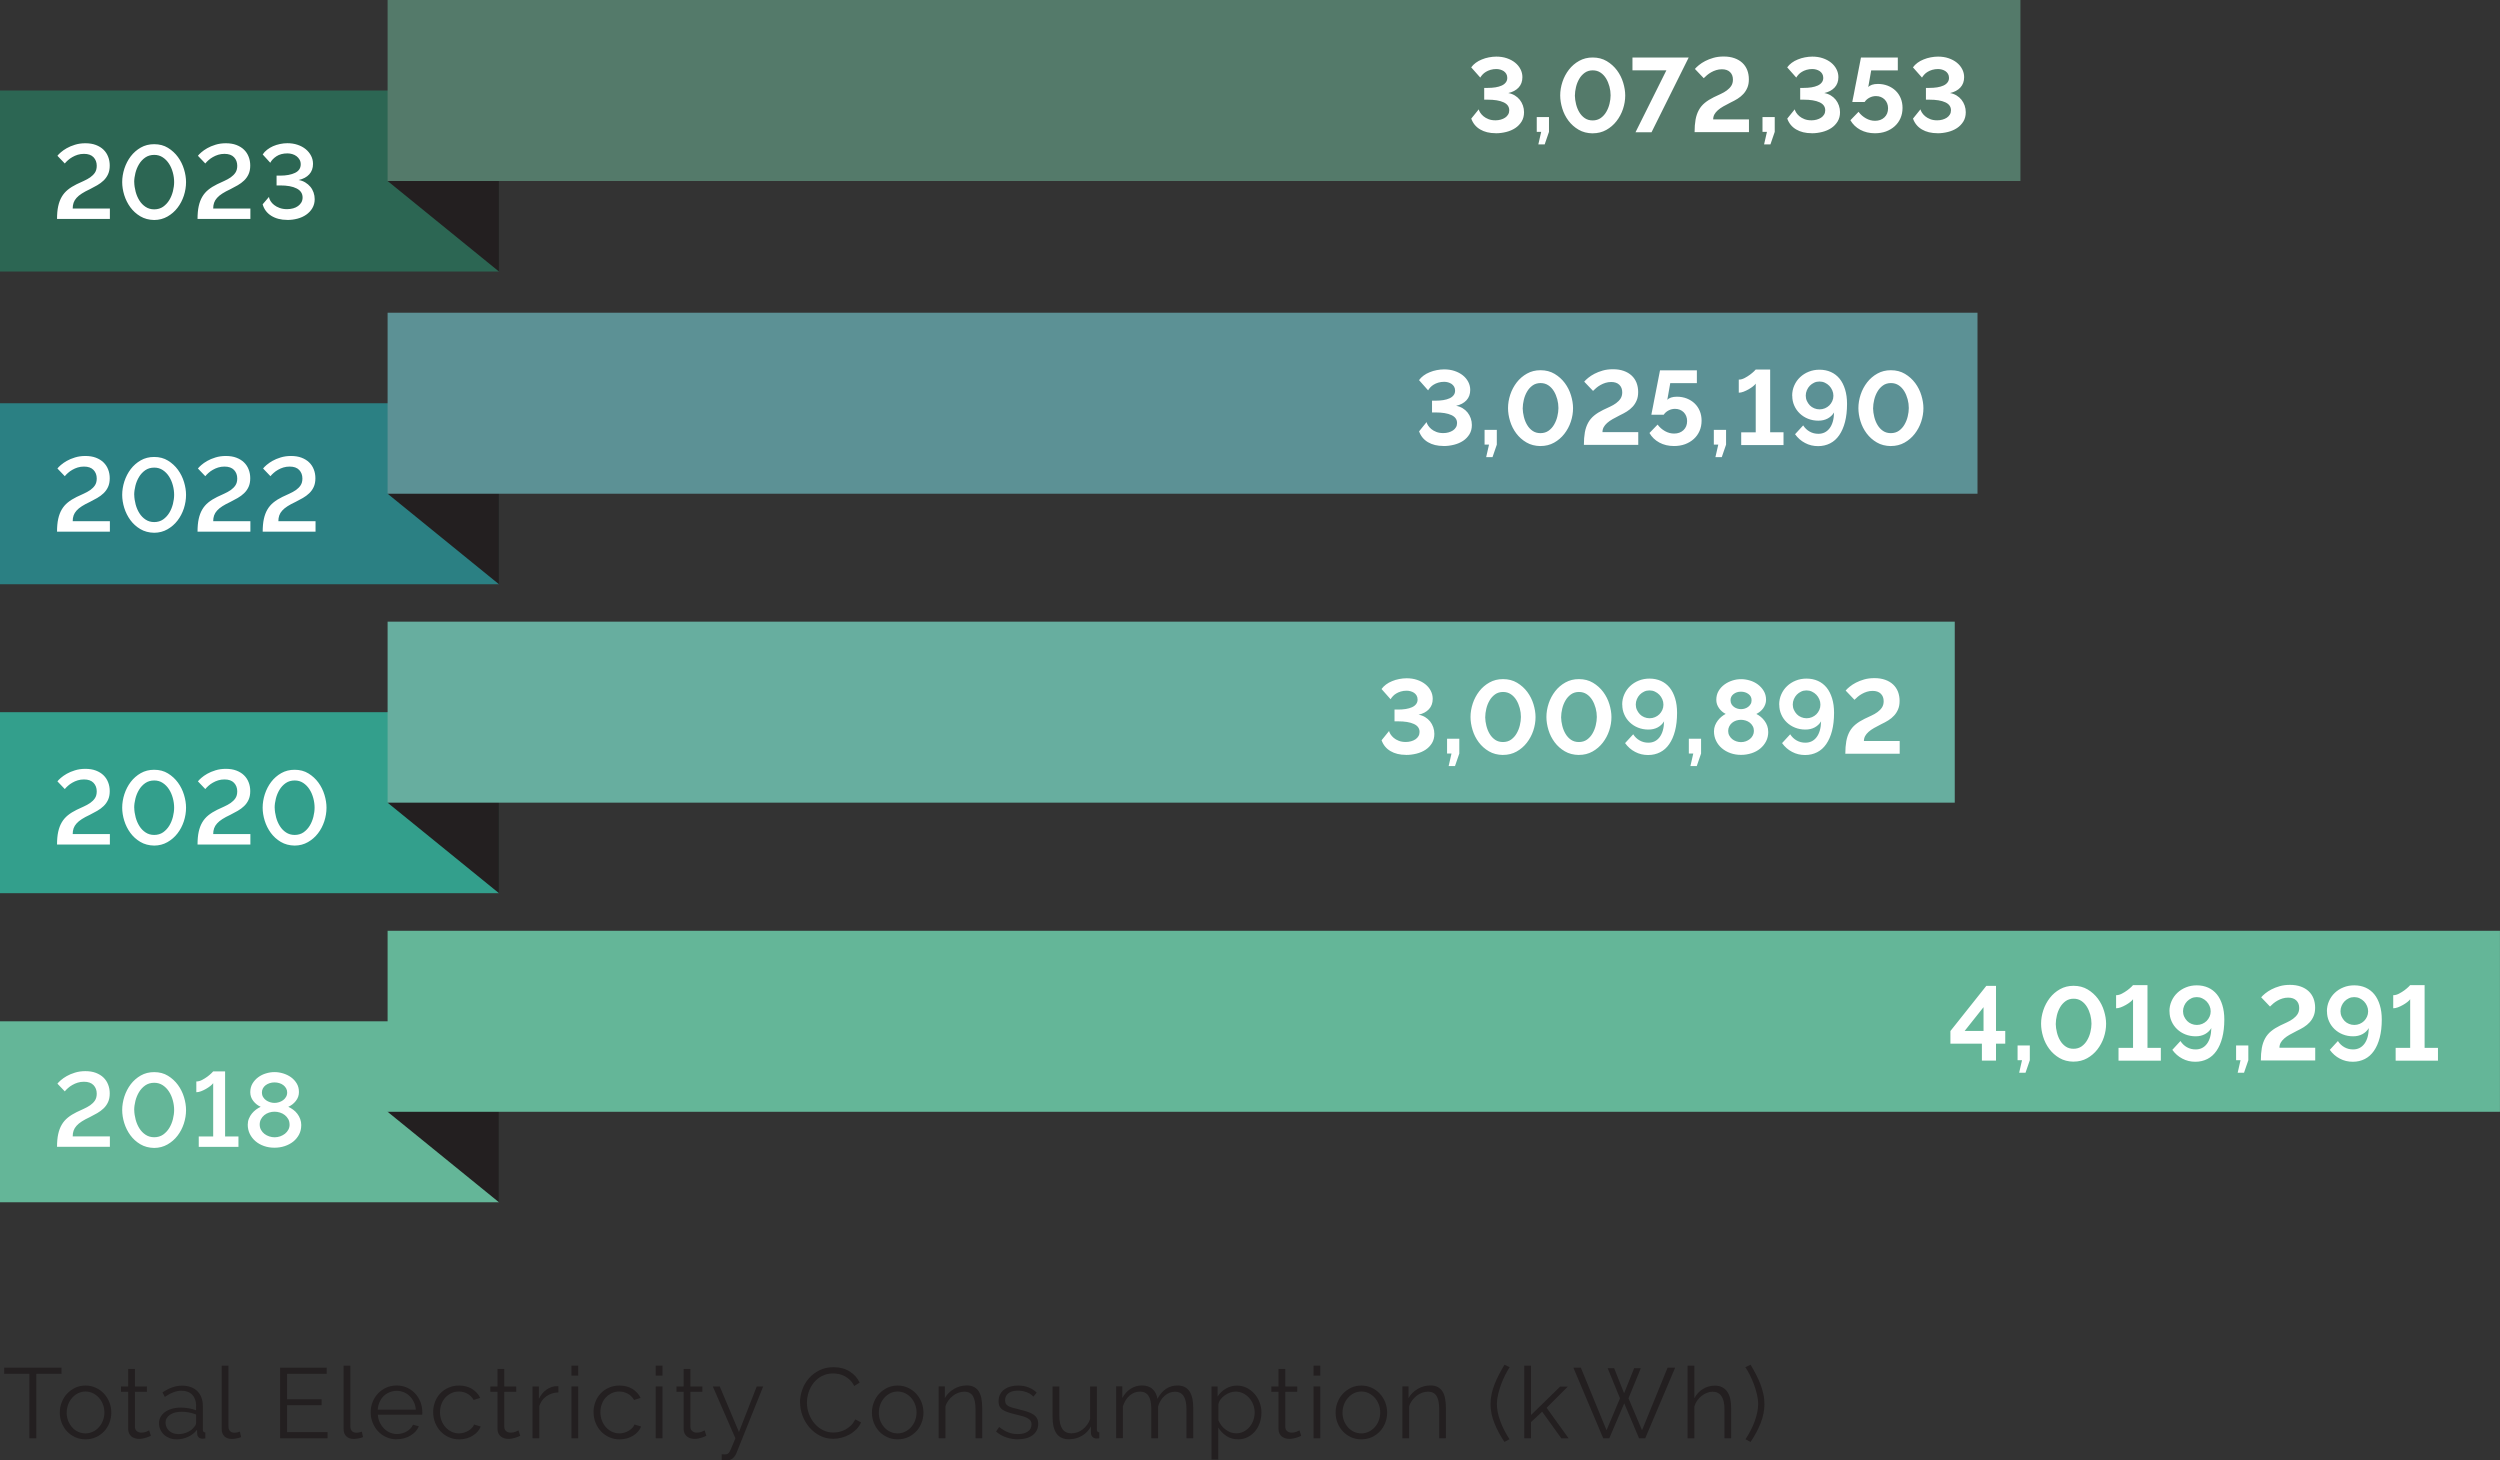 <?xml version="1.0" encoding="UTF-8"?>
<svg id="Layer_1" data-name="Layer 1" xmlns="http://www.w3.org/2000/svg" viewBox="0 0 535.22 312.67">
  <rect x="0" y="0" width="535.22" height="312.67" fill="#333333" stroke="none"/>
  <g>
    <path d="M13.17,294.12h-5.39v13.8h-1.49v-13.8H.9v-1.32h12.27v1.32Z" fill="#231f20" stroke-width="0"/>
    <path d="M18.3,308.14c-.81,0-1.55-.15-2.22-.46s-1.25-.72-1.74-1.25c-.49-.53-.87-1.14-1.14-1.83-.27-.7-.4-1.43-.4-2.19s.14-1.52.42-2.22c.28-.7.66-1.31,1.15-1.83.49-.52,1.07-.94,1.74-1.26.67-.31,1.4-.47,2.19-.47s1.53.16,2.21.47c.67.31,1.26.73,1.75,1.26.49.53.87,1.14,1.15,1.83.28.7.42,1.43.42,2.22s-.14,1.5-.4,2.19c-.27.7-.65,1.31-1.14,1.83s-1.07.94-1.75,1.25c-.67.31-1.42.46-2.23.46ZM14.27,302.43c0,.62.11,1.2.32,1.74.21.53.5,1,.86,1.41s.79.72,1.28.95c.49.23,1.01.34,1.57.34s1.08-.12,1.57-.35.92-.55,1.29-.96c.37-.4.66-.88.87-1.42.21-.54.32-1.12.32-1.75s-.11-1.19-.32-1.74c-.21-.55-.5-1.02-.87-1.43s-.8-.72-1.29-.96-1.01-.35-1.57-.35-1.07.12-1.55.35c-.48.23-.91.56-1.28.97-.37.41-.66.89-.87,1.44s-.32,1.13-.32,1.76Z" fill="#231f20" stroke-width="0"/>
    <path d="M32.28,307.39c-.09.04-.21.1-.37.17-.16.07-.35.14-.56.21-.21.07-.45.13-.72.19-.27.06-.55.09-.85.09s-.61-.04-.89-.13c-.28-.09-.53-.22-.75-.39-.21-.18-.38-.4-.51-.67-.13-.27-.19-.58-.19-.94v-7.95h-1.53v-1.15h1.53v-3.75h1.45v3.75h2.56v1.15h-2.56v7.54c.03.41.17.71.44.91.26.19.56.29.91.29.41,0,.77-.07,1.09-.2.31-.13.51-.23.6-.29l.38,1.17Z" fill="#231f20" stroke-width="0"/>
    <path d="M37.73,308.14c-.53,0-1.01-.09-1.46-.27s-.84-.42-1.17-.73-.59-.68-.78-1.1-.28-.87-.28-1.35.11-.93.34-1.34c.23-.41.55-.77.96-1.06.41-.3.9-.53,1.47-.69s1.19-.25,1.88-.25c.57,0,1.14.05,1.73.15.58.1,1.1.24,1.56.43v-1c0-.98-.28-1.76-.83-2.33-.55-.58-1.32-.86-2.3-.86-.57,0-1.15.11-1.75.34-.6.23-1.2.55-1.81.98l-.51-.96c1.43-.97,2.83-1.45,4.18-1.45s2.48.39,3.28,1.17c.79.78,1.19,1.86,1.19,3.24v5.01c0,.4.18.6.53.6v1.28c-.24.04-.43.06-.55.06-.37,0-.66-.09-.86-.28s-.32-.44-.33-.77l-.04-.87c-.51.67-1.15,1.18-1.93,1.53-.77.35-1.61.53-2.5.53ZM38.07,307.03c.75,0,1.45-.14,2.08-.43.63-.28,1.11-.66,1.44-1.13.13-.13.22-.27.29-.42s.1-.29.1-.42v-1.81c-.48-.18-.98-.33-1.5-.43-.52-.1-1.05-.15-1.59-.15-1.02,0-1.85.21-2.49.64-.64.43-.96.99-.96,1.68,0,.34.07.66.2.96.13.3.32.56.55.78.23.22.51.39.84.52.33.13.67.19,1.04.19Z" fill="#231f20" stroke-width="0"/>
    <path d="M47.46,292.37h1.45v13.04c0,.41.11.73.34.97.23.23.55.35.96.35.16,0,.34-.02.55-.06.21-.04.41-.1.6-.17l.26,1.17c-.27.11-.6.21-.99.28-.39.07-.73.11-1.01.11-.67,0-1.19-.19-1.58-.56s-.58-.91-.58-1.59v-13.53Z" fill="#231f20" stroke-width="0"/>
    <path d="M70.13,306.6v1.32h-10.16v-15.12h9.97v1.32h-8.48v5.45h7.39v1.26h-7.39v5.77h8.67Z" fill="#231f20" stroke-width="0"/>
    <path d="M73.56,292.37h1.45v13.04c0,.41.11.73.34.97.23.23.55.35.96.35.16,0,.34-.02.55-.06.21-.04.41-.1.6-.17l.26,1.17c-.27.11-.6.21-.99.28-.39.07-.73.11-1.01.11-.67,0-1.19-.19-1.58-.56s-.58-.91-.58-1.59v-13.53Z" fill="#231f20" stroke-width="0"/>
    <path d="M84.93,308.14c-.81,0-1.55-.15-2.23-.46-.67-.31-1.26-.72-1.76-1.26-.5-.53-.88-1.15-1.16-1.84-.28-.7-.42-1.44-.42-2.24s.14-1.52.42-2.21c.28-.69.66-1.29,1.15-1.81.49-.52,1.08-.93,1.76-1.24.68-.31,1.42-.46,2.22-.46s1.55.15,2.23.46c.67.31,1.25.72,1.74,1.25s.86,1.13,1.13,1.81c.27.68.4,1.41.4,2.17v.34c0,.11,0,.19-.02.23h-9.5c.04.6.18,1.15.42,1.65.23.5.54.94.91,1.31.37.37.79.66,1.27.86.48.21.98.31,1.52.31.35,0,.71-.05,1.07-.15.35-.1.68-.23.98-.4.3-.17.57-.38.81-.63.24-.25.43-.52.55-.82l1.26.34c-.17.41-.41.78-.72,1.12-.31.33-.67.62-1.09.87s-.87.44-1.36.58-1.02.2-1.56.2ZM89.02,301.79c-.04-.6-.18-1.14-.42-1.63-.23-.49-.53-.91-.89-1.27-.36-.35-.78-.63-1.26-.83-.48-.2-.98-.3-1.52-.3s-1.05.1-1.53.3c-.48.2-.91.48-1.27.83-.36.35-.65.78-.87,1.28-.22.5-.35,1.04-.39,1.62h8.16Z" fill="#231f20" stroke-width="0"/>
    <path d="M92.73,302.34c0-.78.14-1.52.4-2.22.27-.7.65-1.3,1.14-1.82.49-.52,1.08-.93,1.76-1.22.68-.3,1.43-.45,2.26-.45,1.05,0,1.97.24,2.75.71.78.48,1.37,1.12,1.77,1.93l-1.41.45c-.31-.57-.75-1.01-1.31-1.33-.56-.32-1.18-.48-1.86-.48-.57,0-1.1.11-1.59.34-.49.23-.92.54-1.28.93-.36.39-.65.86-.85,1.4-.21.54-.31,1.13-.31,1.77s.11,1.21.32,1.77c.21.55.5,1.03.87,1.44.37.4.8.72,1.29.96.49.23,1.01.35,1.57.35.35,0,.71-.05,1.05-.15.35-.1.67-.24.97-.42.3-.18.55-.38.77-.61.21-.23.36-.47.45-.72l1.43.43c-.16.4-.38.76-.68,1.1-.3.33-.65.62-1.05.87s-.85.44-1.34.58c-.49.13-1,.2-1.52.2-.81,0-1.56-.15-2.24-.46s-1.27-.72-1.77-1.26c-.5-.53-.88-1.15-1.16-1.84-.28-.7-.42-1.44-.42-2.24Z" fill="#231f20" stroke-width="0"/>
    <path d="M111.35,307.39c-.09.04-.21.1-.37.17-.16.07-.35.14-.56.21-.21.07-.45.13-.72.19-.27.06-.55.09-.85.09s-.61-.04-.89-.13c-.28-.09-.53-.22-.75-.39-.21-.18-.38-.4-.51-.67-.13-.27-.19-.58-.19-.94v-7.95h-1.53v-1.15h1.53v-3.75h1.45v3.75h2.56v1.15h-2.56v7.54c.03.41.17.71.44.91.26.19.56.29.91.29.41,0,.77-.07,1.09-.2.31-.13.51-.23.6-.29l.38,1.17Z" fill="#231f20" stroke-width="0"/>
    <path d="M119.55,298.1c-.98.03-1.83.3-2.56.81-.72.51-1.24,1.21-1.53,2.11v6.9h-1.45v-11.1h1.36v2.66c.41-.85.97-1.52,1.66-2,.7-.48,1.44-.72,2.24-.72.11,0,.21,0,.28.02v1.32Z" fill="#231f20" stroke-width="0"/>
    <path d="M122.34,294.5v-2.13h1.45v2.13h-1.45ZM122.34,307.92v-11.1h1.45v11.1h-1.45Z" fill="#231f20" stroke-width="0"/>
    <path d="M127.07,302.34c0-.78.14-1.52.4-2.22.27-.7.65-1.3,1.14-1.82.49-.52,1.08-.93,1.76-1.22.68-.3,1.43-.45,2.26-.45,1.05,0,1.97.24,2.75.71.78.48,1.37,1.12,1.77,1.93l-1.41.45c-.31-.57-.75-1.01-1.31-1.33-.56-.32-1.18-.48-1.86-.48-.57,0-1.1.11-1.59.34-.49.23-.92.54-1.28.93-.36.39-.65.86-.85,1.4-.21.54-.31,1.13-.31,1.77s.11,1.21.32,1.77c.21.55.5,1.03.87,1.44.37.4.8.72,1.29.96.49.23,1.01.35,1.57.35.35,0,.71-.05,1.05-.15.35-.1.67-.24.97-.42.3-.18.55-.38.77-.61.21-.23.36-.47.45-.72l1.43.43c-.16.4-.38.76-.68,1.1-.3.33-.65.62-1.05.87s-.85.44-1.34.58c-.49.13-1,.2-1.52.2-.81,0-1.56-.15-2.24-.46s-1.27-.72-1.77-1.26c-.5-.53-.88-1.15-1.16-1.84-.28-.7-.42-1.44-.42-2.24Z" fill="#231f20" stroke-width="0"/>
    <path d="M140.38,294.5v-2.13h1.45v2.13h-1.45ZM140.38,307.92v-11.1h1.45v11.1h-1.45Z" fill="#231f20" stroke-width="0"/>
    <path d="M151.2,307.39c-.09.04-.21.1-.37.17-.16.07-.35.14-.56.21-.21.07-.45.13-.72.19-.27.06-.55.09-.85.09s-.61-.04-.89-.13c-.28-.09-.53-.22-.75-.39-.21-.18-.38-.4-.51-.67-.13-.27-.19-.58-.19-.94v-7.95h-1.53v-1.15h1.53v-3.75h1.45v3.75h2.56v1.15h-2.56v7.54c.03.41.17.71.44.91.26.19.56.29.91.29.41,0,.77-.07,1.09-.2.31-.13.51-.23.6-.29l.38,1.17Z" fill="#231f20" stroke-width="0"/>
    <path d="M154.51,311.33c.11.01.22.02.33.03.11,0,.21.01.31.01.26,0,.46-.04.61-.11.15-.07.29-.23.44-.47.14-.24.3-.59.48-1.04.18-.45.43-1.06.76-1.83l-4.84-11.1h1.49l4.11,9.76,3.81-9.76h1.38l-5.75,14.32c-.16.41-.42.77-.78,1.08-.36.31-.86.46-1.48.46-.14,0-.28,0-.4-.01-.13,0-.28-.02-.47-.05v-1.28Z" fill="#231f20" stroke-width="0"/>
    <path d="M171.27,300.25c0-.91.16-1.81.48-2.72s.78-1.71,1.4-2.42c.61-.71,1.36-1.29,2.26-1.74s1.91-.67,3.05-.67c1.35,0,2.5.31,3.46.92.96.61,1.67,1.41,2.12,2.39l-1.17.72c-.24-.5-.54-.92-.88-1.26-.35-.34-.72-.62-1.12-.83-.4-.21-.81-.37-1.24-.46-.43-.09-.84-.14-1.26-.14-.91,0-1.71.19-2.41.55s-1.28.85-1.76,1.45c-.48.6-.83,1.27-1.08,2.01-.24.75-.36,1.5-.36,2.27,0,.84.15,1.64.44,2.41.29.77.69,1.45,1.19,2.03.5.59,1.1,1.06,1.79,1.41.69.35,1.44.52,2.25.52.43,0,.86-.05,1.31-.16.45-.11.88-.28,1.3-.51.42-.23.81-.53,1.16-.87.35-.35.65-.77.9-1.27l1.24.64c-.24.57-.58,1.07-1.02,1.5-.44.43-.93.8-1.47,1.1-.54.3-1.11.53-1.71.68-.6.16-1.2.23-1.78.23-1.04,0-1.99-.23-2.85-.68-.87-.45-1.61-1.05-2.24-1.78-.62-.73-1.11-1.56-1.46-2.49-.35-.93-.52-1.88-.52-2.84Z" fill="#231f20" stroke-width="0"/>
    <path d="M192.17,308.14c-.81,0-1.55-.15-2.22-.46s-1.25-.72-1.74-1.25c-.49-.53-.87-1.14-1.14-1.83-.27-.7-.4-1.43-.4-2.19s.14-1.52.42-2.22c.28-.7.66-1.31,1.15-1.83.49-.52,1.07-.94,1.74-1.26.67-.31,1.4-.47,2.19-.47s1.53.16,2.21.47c.67.31,1.26.73,1.75,1.26.49.53.87,1.14,1.15,1.83.28.7.42,1.43.42,2.22s-.14,1.5-.4,2.19c-.27.7-.65,1.31-1.14,1.83s-1.07.94-1.75,1.25c-.67.31-1.42.46-2.23.46ZM188.14,302.43c0,.62.11,1.2.32,1.74.21.53.5,1,.86,1.41s.79.72,1.28.95c.49.23,1.01.34,1.57.34s1.08-.12,1.57-.35.92-.55,1.29-.96c.37-.4.66-.88.87-1.42.21-.54.32-1.12.32-1.75s-.11-1.19-.32-1.74c-.21-.55-.5-1.02-.87-1.43s-.8-.72-1.29-.96-1.01-.35-1.57-.35-1.07.12-1.55.35c-.48.23-.91.56-1.28.97-.37.41-.66.89-.87,1.44s-.32,1.13-.32,1.76Z" fill="#231f20" stroke-width="0"/>
    <path d="M210.3,307.92h-1.45v-6.2c0-1.32-.2-2.28-.59-2.88-.39-.6-.99-.9-1.8-.9-.43,0-.85.08-1.28.23-.43.16-.82.38-1.18.66s-.69.62-.97,1.01c-.28.39-.49.81-.62,1.27v6.8h-1.45v-11.1h1.32v2.51c.45-.81,1.1-1.46,1.95-1.96.84-.5,1.76-.75,2.76-.75.61,0,1.13.11,1.55.34.43.23.77.55,1.02.96.26.41.44.92.55,1.51.11.6.17,1.26.17,1.98v6.5Z" fill="#231f20" stroke-width="0"/>
    <path d="M217.92,308.14c-.87,0-1.71-.14-2.54-.43-.82-.28-1.53-.7-2.13-1.24l.66-.98c.62.51,1.26.9,1.91,1.15.65.26,1.34.38,2.08.38.89,0,1.61-.18,2.14-.54.53-.36.8-.88.8-1.54,0-.31-.07-.57-.21-.78s-.35-.39-.63-.54c-.28-.16-.62-.29-1.04-.42-.42-.12-.91-.24-1.46-.37-.64-.16-1.19-.31-1.66-.47-.47-.16-.86-.33-1.16-.53-.31-.2-.53-.44-.68-.74-.15-.29-.22-.66-.22-1.1,0-.55.11-1.04.33-1.47.22-.43.52-.78.9-1.05.38-.28.82-.49,1.32-.63.5-.14,1.04-.21,1.61-.21.85,0,1.63.14,2.32.42s1.26.64,1.68,1.1l-.7.85c-.41-.43-.91-.75-1.5-.96s-1.2-.32-1.84-.32c-.38,0-.74.04-1.06.12-.33.08-.61.2-.86.37s-.44.39-.59.65c-.14.26-.21.57-.21.93,0,.3.05.54.15.72.1.18.26.34.49.48.23.14.51.26.86.36.35.11.77.22,1.27.33.71.17,1.33.34,1.87.51.54.17.99.37,1.35.6.36.23.64.5.82.83.18.33.28.72.28,1.19,0,1.02-.39,1.83-1.17,2.43-.78.6-1.83.89-3.15.89Z" fill="#231f20" stroke-width="0"/>
    <path d="M228.91,308.14c-1.21,0-2.11-.4-2.69-1.2-.59-.8-.88-2-.88-3.59v-6.52h1.45v6.26c0,2.51.86,3.77,2.58,3.77.43,0,.84-.07,1.26-.21.41-.14.79-.35,1.14-.62.35-.27.66-.59.94-.96.28-.37.5-.79.67-1.26v-6.99h1.45v9.22c0,.4.17.6.51.6v1.28c-.17.03-.31.04-.42.04h-.22c-.34-.01-.62-.13-.83-.36s-.32-.53-.32-.92v-1.28c-.48.87-1.14,1.54-1.97,2.01-.83.48-1.71.71-2.65.71Z" fill="#231f20" stroke-width="0"/>
    <path d="M255.46,307.92h-1.45v-6.2c0-1.29-.21-2.24-.62-2.85-.41-.61-1.02-.92-1.83-.92-.43,0-.83.08-1.2.23-.38.16-.72.38-1.04.66-.32.28-.6.62-.84,1.01-.24.39-.43.82-.55,1.29v6.77h-1.45v-6.2c0-1.32-.2-2.28-.6-2.88-.4-.6-1.01-.9-1.83-.9s-1.58.29-2.24.87c-.65.58-1.12,1.35-1.41,2.3v6.8h-1.45v-11.1h1.32v2.51c.45-.85,1.05-1.52,1.79-1.99.74-.48,1.56-.71,2.45-.71s1.69.26,2.25.79c.56.53.91,1.21,1.03,2.07,1.04-1.9,2.46-2.85,4.28-2.85.62,0,1.15.11,1.59.34.43.23.78.55,1.04.97.26.42.45.92.58,1.51.12.59.18,1.25.18,1.97v6.5Z" fill="#231f20" stroke-width="0"/>
    <path d="M265.04,308.14c-.94,0-1.76-.24-2.48-.71-.72-.48-1.3-1.08-1.74-1.8v6.84h-1.45v-15.64h1.3v2.15c.45-.7,1.04-1.26,1.77-1.69.72-.43,1.51-.65,2.36-.65.77,0,1.47.16,2.11.48s1.19.75,1.66,1.28c.47.53.83,1.15,1.1,1.84.26.7.39,1.41.39,2.15,0,.78-.12,1.52-.36,2.22-.24.7-.59,1.31-1.03,1.83-.45.53-.98.94-1.6,1.25-.62.31-1.3.46-2.03.46ZM264.64,306.86c.6,0,1.14-.13,1.63-.38.49-.26.91-.59,1.26-1.01.35-.42.61-.89.8-1.43.18-.53.28-1.08.28-1.65,0-.6-.11-1.16-.32-1.7-.21-.54-.5-1.02-.87-1.43-.37-.41-.81-.74-1.31-.98-.5-.24-1.05-.36-1.63-.36-.37,0-.76.07-1.16.22-.4.15-.78.35-1.13.6-.35.25-.65.54-.89.87-.25.33-.4.69-.46,1.05v3.41c.17.4.39.77.65,1.11s.56.64.9.88c.33.25.69.44,1.08.59.38.14.78.21,1.19.21Z" fill="#231f20" stroke-width="0"/>
    <path d="M278.55,307.39c-.09.04-.21.1-.37.17-.16.07-.35.14-.56.21-.21.07-.45.13-.72.19-.27.06-.55.09-.85.09s-.61-.04-.89-.13c-.28-.09-.53-.22-.75-.39-.21-.18-.38-.4-.51-.67-.13-.27-.19-.58-.19-.94v-7.95h-1.53v-1.15h1.53v-3.75h1.45v3.75h2.56v1.15h-2.56v7.54c.03.41.17.71.44.91.26.19.56.29.91.29.41,0,.77-.07,1.09-.2.31-.13.51-.23.6-.29l.38,1.17Z" fill="#231f20" stroke-width="0"/>
    <path d="M281.21,294.5v-2.13h1.45v2.13h-1.45ZM281.21,307.92v-11.1h1.45v11.1h-1.45Z" fill="#231f20" stroke-width="0"/>
    <path d="M291.44,308.14c-.81,0-1.55-.15-2.22-.46s-1.25-.72-1.74-1.25c-.49-.53-.87-1.14-1.14-1.83-.27-.7-.4-1.43-.4-2.19s.14-1.52.42-2.22c.28-.7.66-1.31,1.15-1.83.49-.52,1.07-.94,1.74-1.26.67-.31,1.4-.47,2.19-.47s1.53.16,2.21.47c.67.31,1.26.73,1.75,1.26.49.53.87,1.14,1.15,1.83.28.7.42,1.43.42,2.22s-.14,1.5-.4,2.19c-.27.7-.65,1.31-1.14,1.83s-1.07.94-1.75,1.25c-.67.31-1.42.46-2.23.46ZM287.41,302.43c0,.62.11,1.2.32,1.74.21.53.5,1,.86,1.41s.79.72,1.28.95c.49.23,1.01.34,1.57.34s1.08-.12,1.57-.35.92-.55,1.29-.96c.37-.4.66-.88.87-1.42.21-.54.32-1.12.32-1.75s-.11-1.19-.32-1.74c-.21-.55-.5-1.02-.87-1.43s-.8-.72-1.29-.96-1.01-.35-1.57-.35-1.07.12-1.55.35c-.48.23-.91.56-1.28.97-.37.41-.66.89-.87,1.44s-.32,1.13-.32,1.76Z" fill="#231f20" stroke-width="0"/>
    <path d="M309.57,307.92h-1.45v-6.2c0-1.32-.2-2.28-.59-2.88-.39-.6-.99-.9-1.8-.9-.43,0-.85.08-1.28.23-.43.16-.82.38-1.18.66s-.69.62-.97,1.01c-.28.39-.49.81-.62,1.27v6.8h-1.45v-11.1h1.32v2.51c.45-.81,1.1-1.46,1.95-1.96.84-.5,1.76-.75,2.76-.75.61,0,1.13.11,1.55.34.43.23.77.55,1.02.96.26.41.44.92.55,1.51.11.6.17,1.26.17,1.98v6.5Z" fill="#231f20" stroke-width="0"/>
    <path d="M319.11,300.55c0-.72.08-1.44.23-2.14.16-.7.37-1.4.64-2.09.27-.69.59-1.38.95-2.07.36-.69.75-1.38,1.16-2.08l1.11.53c-.28.43-.59.95-.91,1.58-.32.63-.61,1.29-.88,2-.27.71-.49,1.44-.67,2.18-.18.75-.27,1.46-.27,2.14,0,1.11.24,2.32.72,3.63.48,1.31,1.14,2.61,1.98,3.89l-1.09.58c-.89-1.33-1.62-2.69-2.16-4.06-.55-1.37-.82-2.74-.82-4.1Z" fill="#231f20" stroke-width="0"/>
    <path d="M334.25,307.92l-4.09-5.69-2.39,2.22v3.47h-1.45v-15.55h1.45v10.57l6.24-6.09h1.64l-4.54,4.54,4.71,6.54h-1.58Z" fill="#231f20" stroke-width="0"/>
    <path d="M344.16,292.91h1.41l2.13,5.37,2.15-5.37h1.43l-2.64,6.45,2.9,6.84,5.47-13.4h1.62l-6.41,15.12h-1.32l-3.17-7.48-3.2,7.48h-1.3l-6.39-15.12h1.6l5.5,13.4,2.88-6.84-2.64-6.45Z" fill="#231f20" stroke-width="0"/>
    <path d="M370.64,307.92h-1.45v-6.2c0-1.26-.22-2.21-.65-2.83-.43-.62-1.07-.94-1.91-.94-.41,0-.82.08-1.23.25-.4.16-.78.39-1.14.67-.35.28-.66.62-.93,1-.26.38-.46.8-.59,1.26v6.8h-1.45v-15.55h1.45v6.97c.44-.84,1.05-1.5,1.83-1.98.78-.48,1.63-.72,2.53-.72.64,0,1.18.12,1.62.35.44.23.8.56,1.09.98.28.42.49.92.62,1.51.13.59.19,1.24.19,1.95v6.5Z" fill="#231f20" stroke-width="0"/>
    <path d="M377.75,300.55c0,1.36-.27,2.73-.81,4.1-.54,1.37-1.26,2.72-2.17,4.06l-1.07-.58c.41-.64.78-1.29,1.12-1.94.33-.65.62-1.3.85-1.95.23-.65.42-1.27.54-1.89.13-.61.19-1.19.19-1.75,0-.68-.09-1.4-.27-2.14-.18-.75-.4-1.47-.67-2.18-.27-.71-.56-1.38-.88-2-.32-.62-.63-1.15-.93-1.58l1.13-.53c.41.7.8,1.39,1.16,2.08s.67,1.38.94,2.07c.26.69.47,1.38.63,2.09.16.7.23,1.42.23,2.14Z" fill="#231f20" stroke-width="0"/>
  </g>
  <rect y="218.65" width="106.82" height="38.74" fill="#64b698" stroke-width="0"/>
  <polygon points="106.82 257.39 106.82 218.65 82.98 238.02 106.82 257.39" fill="#231f20" stroke-width="0"/>
  <rect x="82.98" y="199.27" width="452.23" height="38.75" fill="#64b698" stroke-width="0"/>
  <path d="M424.3,227.07v-3.63h-6.74v-2.71l7.69-9.67h2.07v9.65h1.98v2.73h-1.98v3.63h-3.02ZM420.61,220.71h4.04v-5.09l-4.04,5.09ZM432.28,229.66l.61-2.68h-.95v-3.16h2.62v3.16l-.92,2.68h-1.35ZM443.92,227.29c-1.14-.02-2.15-.27-3.01-.78-.86-.5-1.59-1.15-2.18-1.94-.59-.79-1.03-1.66-1.32-2.62-.29-.95-.44-1.88-.44-2.78,0-.96.16-1.93.48-2.9.32-.97.79-1.84,1.39-2.62.6-.77,1.33-1.4,2.19-1.88.86-.48,1.82-.72,2.89-.72,1.14,0,2.15.26,3.02.78.87.52,1.6,1.18,2.19,1.97.59.8,1.03,1.67,1.32,2.63.29.95.44,1.87.44,2.74,0,.98-.16,1.95-.48,2.91-.32.96-.79,1.83-1.39,2.6-.6.77-1.33,1.4-2.19,1.88-.86.48-1.83.72-2.91.72ZM440.11,219.18c.01.63.1,1.26.26,1.89s.39,1.21.7,1.72c.31.52.7.94,1.17,1.26.47.32,1.03.48,1.68.48s1.25-.17,1.74-.52c.48-.35.88-.79,1.18-1.32.31-.53.54-1.11.69-1.74.15-.62.23-1.22.23-1.79,0-.63-.08-1.26-.25-1.89-.17-.63-.41-1.21-.72-1.72-.32-.52-.71-.94-1.19-1.26-.48-.32-1.04-.48-1.67-.48s-1.23.17-1.71.52c-.48.35-.88.79-1.18,1.32-.31.53-.54,1.12-.69,1.75-.15.63-.23,1.23-.23,1.78ZM462.61,224.34v2.73h-9.06v-2.73h3.11v-10.42c-.12.18-.32.38-.6.6-.28.22-.59.43-.95.63-.35.2-.71.37-1.08.51-.37.14-.7.2-1,.2v-2.8c.41,0,.82-.11,1.24-.33.42-.22.81-.46,1.16-.72.35-.26.64-.51.87-.73.23-.23.35-.35.36-.38h3.09v13.44h2.86ZM464.45,216.52c0-.78.15-1.51.45-2.19.3-.68.71-1.27,1.24-1.77.53-.5,1.15-.9,1.86-1.18.71-.29,1.48-.43,2.31-.43.9,0,1.72.17,2.45.5.73.33,1.34.81,1.85,1.43.5.62.89,1.39,1.17,2.3.28.91.42,1.94.42,3.1,0,1.46-.15,2.75-.44,3.87-.29,1.12-.71,2.06-1.24,2.83-.53.77-1.18,1.35-1.95,1.74s-1.62.59-2.57.59c-1.01,0-1.94-.22-2.78-.67-.85-.44-1.57-1.07-2.15-1.88l1.74-1.89c.36.57.82,1.01,1.39,1.33s1.18.47,1.86.47c1.01,0,1.81-.4,2.41-1.19.6-.8.92-1.92.95-3.38-.32.54-.77.97-1.35,1.29-.59.32-1.26.47-2.01.47-.8,0-1.53-.14-2.21-.41s-1.27-.65-1.77-1.13c-.5-.48-.9-1.04-1.18-1.69-.29-.65-.43-1.34-.43-2.1ZM470.29,213.47c-.41,0-.79.08-1.14.25-.35.17-.66.38-.92.65-.26.27-.47.59-.63.96-.16.37-.24.76-.24,1.16s.08.79.24,1.14c.16.35.37.66.63.94.26.27.57.48.94.63.36.15.74.23,1.15.23s.79-.08,1.15-.23c.36-.15.67-.36.94-.62.26-.26.47-.57.63-.92.16-.35.24-.73.24-1.14s-.08-.79-.24-1.16c-.16-.37-.37-.69-.64-.97-.27-.28-.59-.5-.95-.67-.36-.17-.74-.25-1.15-.25ZM479.06,229.66l.61-2.68h-.95v-3.16h2.62v3.16l-.92,2.68h-1.35ZM484.02,227.07c0-1.04.07-1.94.21-2.72.14-.77.38-1.45.7-2.04.32-.59.75-1.1,1.27-1.53.53-.44,1.17-.84,1.94-1.22.5-.24.98-.47,1.47-.69.48-.22.92-.47,1.31-.76.39-.29.71-.61.95-.98.24-.37.36-.82.36-1.34,0-.68-.21-1.21-.62-1.61-.41-.4-1-.6-1.75-.6-.42,0-.82.06-1.21.18-.38.12-.74.27-1.07.46-.33.19-.63.39-.9.62-.27.23-.5.44-.7.65l-1.89-1.98c.2-.24.48-.51.86-.82.38-.31.82-.6,1.34-.87s1.11-.5,1.77-.69c.66-.19,1.39-.28,2.19-.28.87,0,1.64.12,2.31.36.67.24,1.23.57,1.69,1,.46.43.8.94,1.04,1.54.23.6.35,1.26.35,1.98s-.11,1.29-.32,1.79c-.21.5-.49.95-.85,1.34-.35.39-.77.73-1.24,1.03-.47.29-.98.57-1.52.82-.57.29-1.09.56-1.54.82-.46.26-.85.54-1.17.82-.32.29-.57.59-.74.9-.17.32-.26.67-.26,1.06h7.66v2.73h-11.63ZM498.16,216.52c0-.78.15-1.51.45-2.19.3-.68.71-1.27,1.24-1.77.53-.5,1.15-.9,1.86-1.18.71-.29,1.48-.43,2.31-.43.9,0,1.72.17,2.45.5.73.33,1.34.81,1.85,1.43.5.62.89,1.39,1.17,2.3.28.91.42,1.94.42,3.1,0,1.46-.15,2.75-.44,3.87-.29,1.12-.71,2.06-1.24,2.83-.53.77-1.18,1.35-1.95,1.74s-1.62.59-2.57.59c-1.01,0-1.94-.22-2.78-.67-.85-.44-1.57-1.07-2.15-1.88l1.74-1.89c.36.57.82,1.01,1.39,1.33s1.18.47,1.86.47c1.01,0,1.81-.4,2.41-1.19.6-.8.92-1.92.95-3.38-.32.54-.77.97-1.35,1.29-.59.32-1.26.47-2.01.47-.8,0-1.53-.14-2.21-.41s-1.27-.65-1.77-1.13c-.5-.48-.9-1.04-1.18-1.69-.29-.65-.43-1.34-.43-2.1ZM504,213.47c-.41,0-.79.08-1.14.25-.35.17-.66.38-.92.65-.26.27-.47.59-.63.96-.16.37-.24.76-.24,1.16s.08.79.24,1.14c.16.35.37.66.63.94.26.27.57.48.94.63.36.15.74.23,1.15.23s.79-.08,1.15-.23c.36-.15.67-.36.94-.62.26-.26.47-.57.63-.92.16-.35.24-.73.24-1.14s-.08-.79-.24-1.16c-.16-.37-.37-.69-.64-.97-.27-.28-.59-.5-.95-.67-.36-.17-.74-.25-1.15-.25ZM521.94,224.34v2.73h-9.06v-2.73h3.11v-10.42c-.12.18-.32.38-.6.6-.28.22-.59.43-.95.63-.35.2-.71.37-1.08.51-.37.14-.7.2-1,.2v-2.8c.41,0,.82-.11,1.24-.33.42-.22.81-.46,1.16-.72.35-.26.64-.51.87-.73.23-.23.35-.35.36-.38h3.09v13.44h2.86Z" fill="#fff" stroke-width="0"/>
  <rect y="152.47" width="106.82" height="38.75" fill="#339f8c" stroke-width="0"/>
  <polygon points="106.82 191.22 106.82 152.48 82.98 171.85 106.82 191.22" fill="#231f20" stroke-width="0"/>
  <rect x="82.98" y="133.09" width="335.51" height="38.75" fill="#67ae9f" stroke-width="0"/>
  <path d="M301.01,161.61c-1.31,0-2.42-.27-3.33-.81-.91-.54-1.54-1.31-1.9-2.32l1.6-1.98c.05.21.15.45.32.71.17.26.39.52.69.77.29.25.65.45,1.08.62.43.17.93.25,1.5.25.39,0,.76-.05,1.12-.15.35-.1.67-.24.94-.42.27-.18.48-.4.64-.67.16-.26.24-.57.24-.91,0-.77-.41-1.34-1.22-1.71-.81-.38-1.95-.56-3.4-.56h-.74v-2.52h.74c.6,0,1.16-.04,1.67-.12.51-.08.95-.21,1.33-.38.38-.17.67-.39.88-.67.21-.27.32-.59.32-.97,0-.33-.07-.62-.21-.86-.14-.24-.33-.44-.55-.59-.23-.15-.48-.26-.76-.34-.28-.07-.55-.11-.82-.11-.45,0-.86.06-1.24.17-.38.11-.71.26-.99.43-.29.17-.53.37-.73.59-.2.22-.36.43-.48.64l-1.94-2.19c.26-.36.58-.68.97-.97.39-.29.83-.53,1.31-.72.48-.2.98-.35,1.51-.45.53-.1,1.05-.16,1.58-.16.81,0,1.56.11,2.24.34.68.23,1.27.54,1.77.94.5.4.88.86,1.16,1.4.28.53.42,1.11.42,1.72,0,.9-.27,1.64-.81,2.22-.54.58-1.28.97-2.21,1.18.51.09.97.26,1.39.51.41.25.77.56,1.06.92.29.37.52.78.68,1.24.16.46.24.94.24,1.43,0,.77-.17,1.43-.52,2-.35.56-.8,1.03-1.36,1.4-.56.37-1.21.65-1.93.83s-1.46.28-2.21.28ZM310.14,164l.61-2.68h-.95v-3.16h2.62v3.16l-.92,2.68h-1.35ZM321.77,161.63c-1.14-.02-2.15-.27-3.01-.78-.86-.5-1.59-1.15-2.18-1.94-.59-.79-1.03-1.66-1.32-2.62-.29-.95-.44-1.88-.44-2.78,0-.96.16-1.93.48-2.9.32-.97.79-1.84,1.39-2.62.6-.77,1.33-1.4,2.19-1.88.86-.48,1.82-.72,2.89-.72,1.14,0,2.15.26,3.02.78.87.52,1.6,1.18,2.19,1.97.59.8,1.03,1.67,1.32,2.63.29.95.44,1.87.44,2.74,0,.98-.16,1.95-.48,2.91-.32.96-.79,1.83-1.39,2.6-.6.77-1.33,1.4-2.19,1.88-.86.48-1.83.72-2.91.72ZM317.96,153.51c.01.63.1,1.26.26,1.89s.39,1.21.7,1.72c.31.52.7.94,1.17,1.26.47.32,1.03.48,1.68.48s1.25-.17,1.74-.52c.48-.35.88-.79,1.18-1.32.31-.53.54-1.11.69-1.74.15-.62.23-1.22.23-1.79,0-.63-.08-1.26-.25-1.89-.17-.63-.41-1.21-.72-1.72-.32-.52-.71-.94-1.19-1.26-.48-.32-1.04-.48-1.67-.48s-1.23.17-1.71.52c-.48.35-.88.79-1.18,1.32-.31.53-.54,1.12-.69,1.75-.15.63-.23,1.23-.23,1.78ZM338.02,161.63c-1.14-.02-2.15-.27-3.01-.78-.86-.5-1.59-1.15-2.18-1.94-.59-.79-1.03-1.66-1.32-2.62-.29-.95-.44-1.88-.44-2.78,0-.96.16-1.93.48-2.9.32-.97.79-1.84,1.39-2.62.6-.77,1.33-1.4,2.19-1.88.86-.48,1.82-.72,2.89-.72,1.14,0,2.15.26,3.02.78.87.52,1.6,1.18,2.19,1.97.59.8,1.03,1.67,1.32,2.63.29.95.44,1.87.44,2.74,0,.98-.16,1.95-.48,2.91-.32.96-.79,1.83-1.39,2.6-.6.77-1.33,1.4-2.19,1.88-.86.48-1.83.72-2.91.72ZM334.21,153.51c.01.63.1,1.26.26,1.89s.39,1.21.7,1.72c.31.52.7.94,1.17,1.26.47.32,1.03.48,1.68.48s1.25-.17,1.74-.52c.48-.35.88-.79,1.18-1.32.31-.53.54-1.11.69-1.74.15-.62.23-1.22.23-1.79,0-.63-.08-1.26-.25-1.89-.17-.63-.41-1.21-.72-1.72-.32-.52-.71-.94-1.19-1.26-.48-.32-1.04-.48-1.67-.48s-1.23.17-1.71.52c-.48.35-.88.79-1.18,1.32-.31.53-.54,1.12-.69,1.75-.15.63-.23,1.23-.23,1.78ZM347.29,150.85c0-.78.15-1.51.45-2.19.3-.68.71-1.27,1.24-1.77.53-.5,1.15-.9,1.86-1.18.71-.29,1.48-.43,2.31-.43.9,0,1.72.17,2.45.5.73.33,1.34.81,1.85,1.43.5.62.89,1.39,1.17,2.3.28.91.42,1.94.42,3.1,0,1.46-.15,2.75-.44,3.87-.29,1.12-.71,2.06-1.24,2.83-.53.77-1.18,1.35-1.95,1.74s-1.62.59-2.57.59c-1.01,0-1.94-.22-2.78-.67-.85-.44-1.57-1.07-2.15-1.88l1.74-1.89c.36.57.82,1.01,1.39,1.33s1.18.47,1.86.47c1.01,0,1.81-.4,2.41-1.19.6-.8.92-1.92.95-3.38-.32.54-.77.97-1.35,1.29-.59.32-1.26.47-2.01.47-.8,0-1.53-.14-2.21-.41s-1.27-.65-1.77-1.13c-.5-.48-.9-1.04-1.18-1.69-.29-.65-.43-1.34-.43-2.1ZM353.13,147.81c-.41,0-.79.08-1.14.25-.35.17-.66.38-.92.65-.26.27-.47.59-.63.96-.16.37-.24.76-.24,1.16s.08.79.24,1.14c.16.35.37.66.63.94.26.27.57.48.94.63.36.15.74.23,1.15.23s.79-.08,1.15-.23c.36-.15.67-.36.94-.62.26-.26.47-.57.63-.92.16-.35.24-.73.24-1.14s-.08-.79-.24-1.16c-.16-.37-.37-.69-.64-.97-.27-.28-.59-.5-.95-.67-.36-.17-.74-.25-1.15-.25ZM361.9,164l.61-2.68h-.95v-3.16h2.62v3.16l-.92,2.68h-1.35ZM378.56,156.67c0,.75-.15,1.43-.46,2.03-.31.6-.73,1.12-1.26,1.56-.53.44-1.15.77-1.86,1-.71.23-1.46.35-2.25.35s-1.55-.12-2.25-.37c-.71-.25-1.32-.6-1.85-1.05-.53-.45-.94-.98-1.24-1.6-.3-.62-.45-1.29-.45-2.03,0-.45.08-.87.23-1.25.15-.38.35-.73.59-1.05.24-.32.51-.59.8-.83.29-.24.59-.44.89-.59-.56-.27-1.03-.68-1.42-1.22-.39-.54-.59-1.13-.59-1.78,0-.72.16-1.36.48-1.9.32-.55.74-1.01,1.26-1.39.52-.38,1.09-.66,1.71-.86.62-.2,1.24-.29,1.86-.29s1.22.09,1.86.28c.64.19,1.21.47,1.72.85.51.38.93.84,1.26,1.39.33.55.5,1.18.5,1.9,0,.32-.05.63-.16.94-.11.31-.25.59-.44.86-.19.26-.41.5-.67.71-.26.21-.53.38-.81.52.33.17.65.37.95.62.3.25.57.53.81.86.24.32.43.68.57,1.07.14.39.21.82.21,1.28ZM375.49,156.49c0-.38-.08-.71-.24-1.01-.16-.3-.37-.55-.63-.76-.26-.2-.56-.36-.89-.46-.33-.1-.67-.16-1.01-.16s-.71.06-1.04.17c-.33.11-.62.27-.87.48-.25.21-.45.46-.6.76-.15.29-.23.62-.23.98s.08.69.24.98c.16.29.36.55.62.76.26.21.55.37.88.48.33.11.67.17,1.01.17s.71-.06,1.04-.18c.33-.12.62-.29.88-.5.26-.21.46-.46.61-.76.15-.29.23-.61.23-.96ZM370.49,149.93c0,.32.07.59.2.82.14.23.31.43.53.59.22.16.46.28.72.36.26.08.53.12.8.12.26,0,.52-.04.79-.12.27-.08.51-.21.73-.37.22-.17.39-.36.53-.6.14-.23.2-.51.2-.82,0-.56-.22-1-.67-1.33-.44-.33-.98-.5-1.61-.5s-1.14.17-1.58.51c-.44.34-.65.79-.65,1.34ZM380.9,150.85c0-.78.15-1.51.45-2.19.3-.68.71-1.27,1.24-1.77.53-.5,1.15-.9,1.86-1.18.71-.29,1.48-.43,2.31-.43.9,0,1.72.17,2.45.5.73.33,1.34.81,1.85,1.43.5.62.89,1.39,1.17,2.3.28.91.42,1.94.42,3.1,0,1.46-.15,2.75-.44,3.87-.29,1.12-.71,2.06-1.24,2.83-.53.77-1.18,1.35-1.95,1.74s-1.62.59-2.57.59c-1.01,0-1.94-.22-2.78-.67-.85-.44-1.57-1.07-2.15-1.88l1.74-1.89c.36.57.82,1.01,1.39,1.33s1.18.47,1.86.47c1.01,0,1.81-.4,2.41-1.19.6-.8.92-1.92.95-3.38-.32.54-.77.97-1.35,1.29-.59.32-1.26.47-2.01.47-.8,0-1.53-.14-2.21-.41s-1.27-.65-1.77-1.13c-.5-.48-.9-1.04-1.18-1.69-.29-.65-.43-1.34-.43-2.1ZM386.74,147.81c-.41,0-.79.08-1.14.25-.35.17-.66.38-.92.65-.26.27-.47.59-.63.96-.16.37-.24.76-.24,1.16s.08.79.24,1.14c.16.35.37.66.63.94.26.27.57.48.94.63.36.15.74.23,1.15.23s.79-.08,1.15-.23c.36-.15.67-.36.94-.62.26-.26.47-.57.63-.92.16-.35.24-.73.24-1.14s-.08-.79-.24-1.16c-.16-.37-.37-.69-.64-.97-.27-.28-.59-.5-.95-.67-.36-.17-.74-.25-1.15-.25ZM395.06,161.4c0-1.04.07-1.94.21-2.72.14-.77.38-1.45.7-2.04.32-.59.75-1.1,1.27-1.53.53-.44,1.17-.84,1.94-1.22.5-.24.98-.47,1.47-.69.48-.22.92-.47,1.31-.76.39-.29.71-.61.95-.98.24-.37.36-.82.36-1.34,0-.68-.21-1.21-.62-1.61-.41-.4-1-.6-1.75-.6-.42,0-.82.06-1.21.18-.38.12-.74.27-1.07.46-.33.19-.63.39-.9.62-.27.23-.5.44-.7.65l-1.89-1.98c.2-.24.48-.51.86-.82.38-.31.82-.6,1.34-.87s1.11-.5,1.77-.69c.66-.19,1.39-.28,2.19-.28.87,0,1.64.12,2.31.36.67.24,1.23.57,1.69,1,.46.43.8.94,1.04,1.54.23.6.35,1.26.35,1.98s-.11,1.29-.32,1.79c-.21.5-.49.95-.85,1.34-.35.39-.77.73-1.24,1.03-.47.29-.98.57-1.52.82-.57.29-1.09.56-1.54.82-.46.26-.85.54-1.17.82-.32.29-.57.59-.74.9-.17.32-.26.67-.26,1.06h7.66v2.73h-11.63Z" fill="#fff" stroke-width="0"/>
  <rect y="86.33" width="106.82" height="38.75" fill="#2b8083" stroke-width="0"/>
  <rect y="19.38" width="106.82" height="38.75" fill="#2c6653" stroke-width="0"/>
  <polygon points="106.82 125.08 106.82 86.33 82.98 105.7 106.82 125.08" fill="#231f20" stroke-width="0"/>
  <polygon points="106.82 58.13 106.82 19.38 82.98 38.75 106.82 58.13" fill="#231f20" stroke-width="0"/>
  <rect x="82.98" y="66.95" width="340.38" height="38.75" fill="#5c9195" stroke-width="0"/>
  <rect x="82.98" width="349.57" height="38.75" fill="#547a6a" stroke-width="0"/>
  <path d="M309.04,95.48c-1.31,0-2.42-.27-3.33-.81-.91-.54-1.54-1.31-1.9-2.32l1.6-1.98c.05.21.15.45.32.71.17.26.39.52.69.77.29.25.65.45,1.08.62.43.17.93.25,1.5.25.39,0,.76-.05,1.12-.15.35-.1.67-.24.94-.42.27-.18.48-.4.64-.67.16-.26.24-.57.24-.91,0-.77-.41-1.34-1.22-1.71-.81-.38-1.95-.56-3.4-.56h-.74v-2.52h.74c.6,0,1.16-.04,1.67-.12.51-.08.95-.21,1.33-.38.38-.17.67-.39.88-.67.21-.27.32-.59.32-.97,0-.33-.07-.62-.21-.86-.14-.24-.33-.44-.55-.59-.23-.15-.48-.26-.76-.34-.28-.07-.55-.11-.82-.11-.45,0-.86.06-1.24.17-.38.11-.71.26-.99.43-.29.17-.53.37-.73.59-.2.22-.36.43-.48.64l-1.94-2.19c.26-.36.58-.68.97-.97.39-.29.83-.53,1.31-.72.48-.2.98-.35,1.51-.45.53-.1,1.05-.16,1.58-.16.81,0,1.56.11,2.24.34.68.23,1.27.54,1.77.94.5.4.88.86,1.16,1.4.28.53.42,1.11.42,1.72,0,.9-.27,1.64-.81,2.22-.54.58-1.28.97-2.21,1.18.51.09.97.26,1.39.51.41.25.77.56,1.06.92.29.37.52.78.68,1.24.16.46.24.94.24,1.43,0,.77-.17,1.43-.52,2-.35.56-.8,1.03-1.36,1.4-.56.37-1.21.65-1.93.83s-1.46.28-2.21.28ZM318.17,97.87l.61-2.68h-.95v-3.16h2.62v3.16l-.92,2.68h-1.35ZM329.8,95.5c-1.14-.02-2.15-.27-3.01-.78-.86-.5-1.59-1.15-2.18-1.94-.59-.79-1.03-1.66-1.32-2.62-.29-.95-.44-1.88-.44-2.78,0-.96.16-1.93.48-2.9.32-.97.79-1.84,1.39-2.62.6-.77,1.33-1.4,2.19-1.88.86-.48,1.82-.72,2.89-.72,1.14,0,2.15.26,3.02.78.87.52,1.6,1.18,2.19,1.97.59.8,1.03,1.67,1.32,2.63.29.95.44,1.87.44,2.74,0,.98-.16,1.95-.48,2.91-.32.96-.79,1.83-1.39,2.6-.6.77-1.33,1.4-2.19,1.88-.86.48-1.83.72-2.91.72ZM325.99,87.38c.01.63.1,1.26.26,1.89s.39,1.21.7,1.72c.31.52.7.94,1.17,1.26.47.32,1.03.48,1.68.48s1.25-.17,1.74-.52c.48-.35.88-.79,1.18-1.32.31-.53.54-1.11.69-1.74.15-.62.23-1.22.23-1.79,0-.63-.08-1.26-.25-1.89-.17-.63-.41-1.21-.72-1.72-.32-.52-.71-.94-1.19-1.26-.48-.32-1.04-.48-1.67-.48s-1.23.17-1.71.52c-.48.35-.88.79-1.18,1.32-.31.53-.54,1.12-.69,1.75-.15.63-.23,1.23-.23,1.78ZM339.09,95.27c0-1.04.07-1.94.21-2.72.14-.77.38-1.45.7-2.04.32-.59.75-1.1,1.27-1.53.53-.44,1.17-.84,1.94-1.22.5-.24.98-.47,1.47-.69.48-.22.92-.47,1.31-.76.39-.29.71-.61.95-.98.24-.37.36-.82.36-1.34,0-.68-.21-1.21-.62-1.61-.41-.4-1-.6-1.75-.6-.42,0-.82.06-1.21.18-.38.12-.74.27-1.07.46-.33.19-.63.39-.9.62-.27.23-.5.44-.7.65l-1.89-1.98c.2-.24.48-.51.86-.82.38-.31.82-.6,1.34-.87s1.11-.5,1.77-.69c.66-.19,1.39-.28,2.19-.28.87,0,1.64.12,2.31.36.67.24,1.23.57,1.69,1,.46.43.8.94,1.04,1.54.23.6.35,1.26.35,1.98s-.11,1.29-.32,1.79c-.21.5-.49.95-.85,1.34-.35.39-.77.73-1.24,1.03-.47.29-.98.57-1.52.82-.57.29-1.09.56-1.54.82-.46.26-.85.54-1.17.82-.32.29-.57.59-.74.9-.17.32-.26.67-.26,1.06h7.66v2.73h-11.63ZM359.02,84.93c.75,0,1.45.13,2.1.38.65.26,1.21.61,1.68,1.06.47.45.84.99,1.1,1.62.26.63.39,1.32.39,2.07,0,.81-.15,1.55-.44,2.21-.29.66-.7,1.23-1.23,1.71-.53.48-1.15.85-1.87,1.12-.72.26-1.51.39-2.37.39-1.17,0-2.22-.25-3.13-.74-.92-.5-1.62-1.18-2.12-2.05l1.74-1.8c.44.59.97,1.05,1.59,1.4.62.35,1.27.52,1.95.52.81,0,1.48-.24,2-.73.52-.49.78-1.14.78-1.95,0-.38-.06-.72-.19-1.05-.13-.32-.31-.6-.54-.83-.23-.23-.51-.41-.82-.54-.32-.13-.66-.19-1.04-.19-.48,0-.94.11-1.38.34-.44.23-.78.53-1.04.92h-2.64s.03-.21.09-.51c.06-.29.14-.67.23-1.13.09-.46.19-.97.29-1.53.1-.56.22-1.14.34-1.72.27-1.37.57-2.91.9-4.62h7.89v2.75h-5.7l-.63,3.58c.18-.21.44-.38.79-.5.35-.12.77-.18,1.28-.18ZM367.25,97.87l.61-2.68h-.95v-3.16h2.62v3.16l-.92,2.68h-1.35ZM381.83,92.55v2.73h-9.06v-2.73h3.11v-10.42c-.12.18-.32.38-.6.6-.28.22-.59.43-.95.63-.35.2-.71.37-1.08.51-.37.14-.7.2-1,.2v-2.8c.41,0,.82-.11,1.24-.33.42-.22.81-.46,1.16-.72.35-.26.64-.51.87-.73.23-.23.35-.35.36-.38h3.09v13.44h2.86ZM383.68,84.72c0-.78.15-1.51.45-2.19.3-.68.71-1.27,1.24-1.77.53-.5,1.15-.9,1.86-1.18.71-.29,1.48-.43,2.31-.43.9,0,1.72.17,2.45.5.73.33,1.34.81,1.85,1.43.5.62.89,1.39,1.17,2.3.28.91.42,1.94.42,3.1,0,1.46-.15,2.75-.44,3.87-.29,1.12-.71,2.06-1.24,2.83-.53.77-1.18,1.35-1.95,1.74s-1.62.59-2.57.59c-1.01,0-1.94-.22-2.78-.67-.85-.44-1.57-1.07-2.15-1.88l1.74-1.89c.36.57.82,1.01,1.39,1.33s1.18.47,1.86.47c1.01,0,1.81-.4,2.41-1.19.6-.8.92-1.92.95-3.38-.32.54-.77.97-1.35,1.29-.59.32-1.26.47-2.01.47-.8,0-1.53-.14-2.21-.41s-1.27-.65-1.77-1.13c-.5-.48-.9-1.04-1.18-1.69-.29-.65-.43-1.34-.43-2.1ZM389.52,81.68c-.41,0-.79.08-1.14.25-.35.17-.66.38-.92.65-.26.27-.47.59-.63.96-.16.37-.24.76-.24,1.16s.08.79.24,1.14c.16.35.37.66.63.94.26.27.57.48.94.63.36.15.74.23,1.15.23s.79-.08,1.15-.23c.36-.15.67-.36.94-.62.26-.26.47-.57.63-.92.16-.35.24-.73.24-1.14s-.08-.79-.24-1.16c-.16-.37-.37-.69-.64-.97-.27-.28-.59-.5-.95-.67-.36-.17-.74-.25-1.15-.25ZM404.81,95.5c-1.14-.02-2.15-.27-3.01-.78-.86-.5-1.59-1.15-2.18-1.94-.59-.79-1.03-1.66-1.32-2.62-.29-.95-.44-1.88-.44-2.78,0-.96.16-1.93.48-2.9.32-.97.79-1.84,1.39-2.62.6-.77,1.33-1.4,2.19-1.88.86-.48,1.82-.72,2.89-.72,1.14,0,2.15.26,3.02.78.87.52,1.6,1.18,2.19,1.97.59.8,1.03,1.67,1.32,2.63.29.95.44,1.87.44,2.74,0,.98-.16,1.95-.48,2.91-.32.96-.79,1.83-1.39,2.6-.6.77-1.33,1.4-2.19,1.88-.86.48-1.83.72-2.91.72ZM401,87.38c.01.63.1,1.26.26,1.89s.39,1.21.7,1.72c.31.52.7.94,1.17,1.26.47.32,1.03.48,1.68.48s1.25-.17,1.74-.52c.48-.35.88-.79,1.18-1.32.31-.53.54-1.11.69-1.74.15-.62.23-1.22.23-1.79,0-.63-.08-1.26-.25-1.89-.17-.63-.41-1.21-.72-1.72-.32-.52-.71-.94-1.19-1.26-.48-.32-1.04-.48-1.67-.48s-1.23.17-1.71.52c-.48.35-.88.79-1.18,1.32-.31.53-.54,1.12-.69,1.75-.15.63-.23,1.23-.23,1.78Z" fill="#fff" stroke-width="0"/>
  <path d="M320.21,28.52c-1.31,0-2.42-.27-3.33-.81-.91-.54-1.54-1.31-1.9-2.32l1.6-1.98c.05.21.15.45.32.71.17.26.39.52.69.77.29.25.65.45,1.08.62.43.17.93.25,1.5.25.39,0,.76-.05,1.12-.15.35-.1.67-.24.94-.42.27-.18.48-.4.64-.67.16-.26.24-.57.24-.91,0-.77-.41-1.34-1.22-1.71-.81-.38-1.95-.56-3.4-.56h-.74v-2.52h.74c.6,0,1.16-.04,1.67-.12.51-.08.95-.21,1.33-.38.38-.17.67-.39.88-.67.21-.27.32-.59.32-.97,0-.33-.07-.62-.21-.86-.14-.24-.33-.44-.55-.59-.23-.15-.48-.26-.76-.34-.28-.07-.55-.11-.82-.11-.45,0-.86.06-1.24.17-.38.11-.71.26-.99.43-.29.17-.53.37-.73.59-.2.22-.36.43-.48.64l-1.94-2.19c.26-.36.58-.68.97-.97.39-.29.83-.53,1.31-.72.48-.2.98-.35,1.51-.45.53-.1,1.05-.16,1.58-.16.81,0,1.56.11,2.24.34.68.23,1.27.54,1.77.94.5.4.88.86,1.16,1.4.28.53.42,1.11.42,1.72,0,.9-.27,1.64-.81,2.22-.54.58-1.28.97-2.21,1.18.51.09.97.26,1.39.51.41.25.77.56,1.06.92.29.37.52.78.68,1.24.16.46.24.94.24,1.43,0,.77-.17,1.43-.52,2-.35.56-.8,1.03-1.36,1.4-.56.37-1.21.65-1.93.83s-1.46.28-2.21.28ZM329.34,30.91l.61-2.68h-.95v-3.16h2.62v3.16l-.92,2.68h-1.35ZM340.97,28.55c-1.14-.02-2.15-.27-3.01-.78-.86-.5-1.59-1.15-2.18-1.94-.59-.79-1.03-1.66-1.32-2.62-.29-.95-.44-1.88-.44-2.78,0-.96.16-1.93.48-2.9.32-.97.79-1.84,1.39-2.62.6-.77,1.33-1.4,2.19-1.88.86-.48,1.82-.72,2.89-.72,1.14,0,2.15.26,3.02.78.87.52,1.6,1.18,2.19,1.97.59.8,1.03,1.67,1.32,2.63.29.95.44,1.87.44,2.74,0,.98-.16,1.95-.48,2.91-.32.96-.79,1.83-1.39,2.6-.6.77-1.33,1.4-2.19,1.88-.86.48-1.83.72-2.91.72ZM337.16,20.43c.01.63.1,1.26.26,1.89s.39,1.21.7,1.72c.31.52.7.94,1.17,1.26.47.32,1.03.48,1.68.48s1.25-.17,1.74-.52c.48-.35.88-.79,1.18-1.32.31-.53.54-1.11.69-1.74.15-.62.23-1.22.23-1.79,0-.63-.08-1.26-.25-1.89-.17-.63-.41-1.21-.72-1.72-.32-.52-.71-.94-1.19-1.26-.48-.32-1.04-.48-1.67-.48s-1.23.17-1.71.52c-.48.35-.88.79-1.18,1.32-.31.53-.54,1.12-.69,1.75-.15.63-.23,1.23-.23,1.78ZM356.75,15.06h-7.26v-2.75h12.04l-7.96,16.01h-3.43l6.61-13.26ZM362.79,28.32c0-1.04.07-1.94.21-2.72.14-.77.38-1.45.7-2.04.32-.59.75-1.1,1.27-1.53.53-.44,1.17-.84,1.94-1.22.5-.24.98-.47,1.47-.69.48-.22.92-.47,1.31-.76.39-.29.71-.61.95-.98.24-.37.36-.82.36-1.34,0-.68-.21-1.21-.62-1.61-.41-.4-1-.6-1.75-.6-.42,0-.82.06-1.21.18-.38.12-.74.27-1.07.46-.33.19-.63.39-.9.62-.27.23-.5.44-.7.65l-1.89-1.98c.2-.24.48-.51.86-.82.38-.31.82-.6,1.34-.87s1.11-.5,1.77-.69c.66-.19,1.39-.28,2.19-.28.87,0,1.64.12,2.31.36.67.24,1.23.57,1.69,1,.46.43.8.94,1.04,1.54.23.6.35,1.26.35,1.98s-.11,1.29-.32,1.79c-.21.5-.49.95-.85,1.34-.35.39-.77.73-1.24,1.03-.47.29-.98.57-1.52.82-.57.29-1.09.56-1.54.82-.46.26-.85.54-1.17.82-.32.29-.57.59-.74.9-.17.32-.26.67-.26,1.06h7.66v2.73h-11.63ZM377.67,30.91l.61-2.68h-.95v-3.16h2.62v3.16l-.92,2.68h-1.35ZM387.86,28.52c-1.31,0-2.42-.27-3.33-.81-.91-.54-1.54-1.31-1.9-2.32l1.6-1.98c.05.21.15.45.32.71.17.26.39.52.69.77.29.25.65.45,1.08.62.43.17.93.25,1.5.25.39,0,.76-.05,1.12-.15.35-.1.67-.24.94-.42.27-.18.48-.4.64-.67.16-.26.24-.57.24-.91,0-.77-.41-1.34-1.22-1.71-.81-.38-1.95-.56-3.4-.56h-.74v-2.52h.74c.6,0,1.16-.04,1.67-.12.51-.08.95-.21,1.33-.38.38-.17.67-.39.88-.67.21-.27.32-.59.32-.97,0-.33-.07-.62-.21-.86-.14-.24-.33-.44-.55-.59-.23-.15-.48-.26-.76-.34-.28-.07-.55-.11-.82-.11-.45,0-.86.06-1.24.17-.38.11-.71.26-.99.43-.29.17-.53.37-.73.59-.2.22-.36.43-.48.64l-1.94-2.19c.26-.36.58-.68.97-.97.39-.29.83-.53,1.31-.72.48-.2.98-.35,1.51-.45.53-.1,1.05-.16,1.58-.16.81,0,1.56.11,2.24.34.68.23,1.27.54,1.77.94.5.4.88.86,1.16,1.4.28.53.42,1.11.42,1.72,0,.9-.27,1.64-.81,2.22-.54.58-1.28.97-2.21,1.18.51.09.97.26,1.39.51.41.25.77.56,1.06.92.29.37.52.78.68,1.24.16.46.24.94.24,1.43,0,.77-.17,1.43-.52,2-.35.56-.8,1.03-1.36,1.4-.56.37-1.21.65-1.93.83s-1.46.28-2.21.28ZM402.04,17.97c.75,0,1.45.13,2.1.38.65.26,1.21.61,1.68,1.06.47.45.84.99,1.1,1.62.26.63.39,1.32.39,2.07,0,.81-.15,1.55-.44,2.21-.29.66-.7,1.23-1.23,1.71-.53.48-1.15.85-1.87,1.12-.72.26-1.51.39-2.37.39-1.17,0-2.22-.25-3.13-.74-.92-.5-1.62-1.18-2.12-2.05l1.74-1.8c.44.59.97,1.05,1.59,1.4.62.35,1.27.52,1.95.52.81,0,1.48-.24,2-.73.52-.49.78-1.14.78-1.95,0-.38-.06-.72-.19-1.05-.13-.32-.31-.6-.54-.83-.23-.23-.51-.41-.82-.54-.32-.13-.66-.19-1.04-.19-.48,0-.94.11-1.38.34-.44.23-.78.53-1.04.92h-2.64s.03-.21.09-.51c.06-.29.14-.67.23-1.13.09-.46.19-.97.29-1.53.1-.56.22-1.14.34-1.72.27-1.37.57-2.91.9-4.62h7.89v2.75h-5.7l-.63,3.58c.18-.21.44-.38.79-.5.35-.12.77-.18,1.28-.18ZM414.78,28.52c-1.31,0-2.42-.27-3.33-.81-.91-.54-1.54-1.31-1.9-2.32l1.6-1.98c.05.21.15.45.32.71.17.26.39.52.69.77.29.25.65.45,1.08.62.43.17.93.25,1.5.25.39,0,.76-.05,1.12-.15.35-.1.67-.24.94-.42.27-.18.48-.4.64-.67.16-.26.24-.57.24-.91,0-.77-.41-1.34-1.22-1.71-.81-.38-1.95-.56-3.4-.56h-.74v-2.52h.74c.6,0,1.16-.04,1.67-.12.51-.08.95-.21,1.33-.38.38-.17.67-.39.88-.67.21-.27.32-.59.32-.97,0-.33-.07-.62-.21-.86-.14-.24-.33-.44-.55-.59-.23-.15-.48-.26-.76-.34-.28-.07-.55-.11-.82-.11-.45,0-.86.06-1.24.17-.38.11-.71.26-.99.43-.29.17-.53.37-.73.59-.2.22-.36.43-.48.64l-1.94-2.19c.26-.36.58-.68.97-.97.39-.29.83-.53,1.31-.72.48-.2.98-.35,1.51-.45.53-.1,1.05-.16,1.58-.16.81,0,1.56.11,2.24.34.68.23,1.27.54,1.77.94.5.4.88.86,1.16,1.4.28.53.42,1.11.42,1.72,0,.9-.27,1.64-.81,2.22-.54.58-1.28.97-2.21,1.18.51.09.97.26,1.39.51.41.25.77.56,1.06.92.29.37.52.78.68,1.24.16.46.24.94.24,1.43,0,.77-.17,1.43-.52,2-.35.56-.8,1.03-1.36,1.4-.56.37-1.21.65-1.93.83s-1.46.28-2.21.28Z" fill="#fff" stroke-width="0"/>
  <path d="M12.21,245.53c0-1.05.08-1.96.25-2.73.17-.77.42-1.44.76-2.02.34-.58.77-1.08,1.3-1.51.53-.43,1.16-.82,1.89-1.18.5-.24,1-.47,1.51-.7.51-.23.97-.48,1.39-.77.41-.29.75-.62,1.01-1.01.26-.39.39-.88.39-1.47,0-.74-.23-1.34-.69-1.83-.46-.48-1.14-.72-2.04-.72-.48,0-.93.06-1.34.19-.41.13-.8.29-1.15.5-.35.2-.67.42-.94.67-.27.24-.5.47-.68.7l-1.58-1.65c.15-.2.39-.44.73-.74.34-.3.76-.59,1.26-.88.5-.29,1.09-.53,1.76-.74.67-.21,1.41-.32,2.22-.32.86,0,1.61.12,2.27.37.65.25,1.2.59,1.63,1.01.44.43.77.93.99,1.51.23.58.34,1.21.34,1.88,0,.72-.12,1.34-.36,1.86-.24.52-.56.97-.96,1.35-.4.38-.85.72-1.36,1.01-.51.29-1.04.57-1.58.85-.68.32-1.25.62-1.71.92-.47.3-.85.61-1.14.94-.29.32-.5.67-.63,1.04-.13.37-.19.78-.19,1.23h7.96v2.23h-11.32ZM33.02,245.76c-1.13-.02-2.12-.28-2.98-.79-.86-.51-1.57-1.16-2.14-1.94-.57-.78-1-1.65-1.3-2.6-.29-.95-.44-1.88-.44-2.78,0-.96.16-1.93.47-2.9.32-.97.77-1.84,1.36-2.62.59-.77,1.31-1.4,2.15-1.88.84-.48,1.8-.72,2.86-.72,1.13,0,2.12.26,2.96.78.85.52,1.56,1.18,2.14,1.97.58.8,1.01,1.67,1.3,2.63.29.95.43,1.87.43,2.74,0,.98-.16,1.95-.47,2.91-.32.96-.77,1.83-1.36,2.59-.59.77-1.31,1.39-2.15,1.87-.84.48-1.79.73-2.84.74ZM28.74,237.64c.01.68.12,1.36.3,2.06.19.7.46,1.33.81,1.88.35.56.79,1.01,1.32,1.36.53.35,1.14.53,1.85.53s1.37-.19,1.9-.56c.53-.38.97-.85,1.32-1.42.35-.57.6-1.2.78-1.89.17-.69.26-1.34.26-1.96,0-.68-.09-1.36-.28-2.06-.19-.7-.46-1.33-.82-1.88-.36-.56-.8-1.01-1.33-1.36-.53-.35-1.13-.53-1.83-.53-.74,0-1.38.19-1.92.56-.54.38-.98.85-1.33,1.43-.35.58-.61,1.21-.78,1.89-.17.68-.26,1.33-.26,1.95ZM51.05,243.3v2.23h-8.5v-2.23h3.09v-11.41c-.12.18-.32.38-.6.6-.28.22-.59.43-.94.63-.35.2-.7.37-1.07.51-.37.14-.7.2-1,.2v-2.3c.41,0,.82-.11,1.24-.33.42-.22.8-.46,1.15-.72.35-.26.63-.51.86-.73.23-.23.35-.35.36-.38h2.55v13.93h2.86ZM64.49,240.91c0,.72-.15,1.38-.46,1.97-.31.59-.73,1.1-1.25,1.52-.53.42-1.13.74-1.83.97-.69.23-1.43.34-2.21.34s-1.54-.12-2.24-.37c-.7-.25-1.3-.59-1.81-1.03-.51-.44-.91-.95-1.21-1.56-.29-.6-.44-1.25-.44-1.96,0-.47.08-.9.25-1.31.17-.41.38-.77.64-1.09.26-.32.56-.6.89-.85.33-.24.66-.44.99-.59-.62-.27-1.14-.68-1.58-1.24-.44-.56-.65-1.19-.65-1.89s.16-1.3.47-1.84c.32-.53.72-.98,1.22-1.35.5-.37,1.05-.65,1.67-.83.62-.19,1.22-.28,1.83-.28s1.21.09,1.84.28c.62.19,1.19.46,1.69.82.5.36.91.81,1.23,1.34.32.53.47,1.15.47,1.84s-.22,1.34-.67,1.9c-.44.56-.98.98-1.61,1.25.36.17.71.37,1.05.62.34.25.63.54.89.88.26.34.46.71.61,1.12.15.41.23.85.23,1.33ZM61.99,240.75c0-.44-.09-.82-.28-1.16-.19-.34-.44-.63-.74-.87-.31-.24-.65-.42-1.04-.54-.38-.12-.77-.18-1.16-.18s-.8.06-1.18.19c-.38.13-.72.31-1.01.55-.29.24-.53.53-.71.87s-.27.72-.27,1.14.09.8.28,1.14c.19.34.43.62.73.86.3.23.64.41,1.03.54.38.13.77.19,1.16.19s.8-.07,1.18-.2c.38-.14.72-.32,1.03-.56.3-.24.54-.53.72-.86.18-.33.27-.7.27-1.1ZM56.08,233.92c0,.36.08.68.25.95.17.27.38.5.63.68.26.18.54.32.86.42.32.1.63.15.95.15s.63-.05.96-.15c.32-.1.61-.24.87-.43.26-.19.47-.42.63-.7.17-.28.25-.6.25-.96,0-.33-.08-.63-.23-.89-.15-.26-.35-.49-.6-.68-.25-.19-.53-.33-.86-.43-.32-.1-.67-.15-1.03-.15s-.7.05-1.03.16c-.32.11-.61.25-.86.44-.25.19-.44.42-.59.69-.14.27-.21.57-.21.9Z" fill="#fff" stroke-width="0"/>
  <path d="M12.21,113.83c0-1.05.08-1.96.25-2.73.17-.77.42-1.44.76-2.02.34-.58.77-1.08,1.3-1.51.53-.43,1.16-.82,1.89-1.18.5-.24,1-.47,1.51-.7.51-.23.97-.48,1.39-.77.41-.29.75-.62,1.01-1.01.26-.39.39-.88.39-1.47,0-.74-.23-1.34-.69-1.83-.46-.48-1.14-.72-2.04-.72-.48,0-.93.06-1.34.19-.41.13-.8.29-1.15.5-.35.2-.67.42-.94.67-.27.24-.5.47-.68.7l-1.58-1.65c.15-.2.39-.44.73-.74.34-.3.76-.59,1.26-.88.5-.29,1.09-.53,1.76-.74.67-.21,1.41-.32,2.22-.32.86,0,1.61.12,2.27.37.65.25,1.2.59,1.63,1.01.44.43.77.93.99,1.51.23.58.34,1.21.34,1.88,0,.72-.12,1.34-.36,1.86-.24.52-.56.97-.96,1.35-.4.38-.85.72-1.36,1.01-.51.29-1.04.57-1.58.85-.68.32-1.25.62-1.71.92-.47.3-.85.61-1.14.94-.29.32-.5.67-.63,1.04-.13.37-.19.78-.19,1.23h7.96v2.23h-11.32ZM33.02,114.06c-1.13-.02-2.12-.28-2.98-.79-.86-.51-1.57-1.16-2.14-1.94-.57-.78-1-1.65-1.3-2.6-.29-.95-.44-1.88-.44-2.78,0-.96.16-1.93.47-2.9.32-.97.77-1.84,1.36-2.62.59-.77,1.31-1.4,2.15-1.88.84-.48,1.8-.72,2.86-.72,1.13,0,2.12.26,2.96.78.85.52,1.56,1.18,2.14,1.97.58.8,1.01,1.67,1.3,2.63.29.95.43,1.87.43,2.74,0,.98-.16,1.95-.47,2.91-.32.96-.77,1.83-1.36,2.59-.59.77-1.31,1.39-2.15,1.87-.84.48-1.79.73-2.84.74ZM28.74,105.94c.01.68.12,1.36.3,2.06.19.7.46,1.33.81,1.88.35.56.79,1.01,1.32,1.36.53.35,1.14.53,1.85.53s1.37-.19,1.9-.56c.53-.38.97-.85,1.32-1.42.35-.57.6-1.2.78-1.89.17-.69.26-1.34.26-1.96,0-.68-.09-1.36-.28-2.06-.19-.7-.46-1.33-.82-1.88-.36-.56-.8-1.01-1.33-1.36-.53-.35-1.13-.53-1.83-.53-.74,0-1.38.19-1.92.56-.54.38-.98.85-1.33,1.43-.35.58-.61,1.21-.78,1.89-.17.68-.26,1.33-.26,1.95ZM42.29,113.83c0-1.05.08-1.96.25-2.73.17-.77.42-1.44.76-2.02.34-.58.77-1.08,1.3-1.51.53-.43,1.16-.82,1.89-1.18.5-.24,1-.47,1.51-.7.51-.23.97-.48,1.39-.77.41-.29.75-.62,1.01-1.01.26-.39.39-.88.39-1.47,0-.74-.23-1.34-.69-1.83-.46-.48-1.14-.72-2.04-.72-.48,0-.93.06-1.34.19-.41.13-.8.29-1.15.5-.35.2-.67.42-.94.67-.27.24-.5.47-.68.7l-1.58-1.65c.15-.2.39-.44.73-.74.34-.3.76-.59,1.26-.88.5-.29,1.09-.53,1.76-.74.67-.21,1.41-.32,2.22-.32.86,0,1.61.12,2.27.37.65.25,1.2.59,1.63,1.01.44.43.77.93.99,1.51.23.58.34,1.21.34,1.88,0,.72-.12,1.34-.36,1.86-.24.52-.56.97-.96,1.35-.4.38-.85.72-1.36,1.01-.51.29-1.04.57-1.58.85-.68.32-1.25.62-1.71.92-.47.3-.85.61-1.14.94-.29.32-.5.67-.63,1.04-.13.37-.19.78-.19,1.23h7.96v2.23h-11.32ZM56.24,113.83c0-1.05.08-1.96.25-2.73.17-.77.42-1.44.76-2.02.34-.58.77-1.08,1.3-1.51.53-.43,1.16-.82,1.89-1.18.5-.24,1-.47,1.51-.7.51-.23.97-.48,1.39-.77.41-.29.75-.62,1.01-1.01.26-.39.39-.88.39-1.47,0-.74-.23-1.34-.69-1.83-.46-.48-1.14-.72-2.04-.72-.48,0-.93.06-1.34.19-.41.13-.8.29-1.15.5-.35.2-.67.42-.94.67-.27.24-.5.47-.68.7l-1.58-1.65c.15-.2.39-.44.73-.74.34-.3.76-.59,1.26-.88.5-.29,1.09-.53,1.76-.74.67-.21,1.41-.32,2.22-.32.86,0,1.61.12,2.27.37.65.25,1.2.59,1.63,1.01.44.43.77.93.99,1.51.23.58.34,1.21.34,1.88,0,.72-.12,1.34-.36,1.86-.24.52-.56.97-.96,1.35-.4.38-.85.72-1.36,1.01-.51.29-1.04.57-1.58.85-.68.32-1.25.62-1.71.92-.47.3-.85.61-1.14.94-.29.32-.5.67-.63,1.04-.13.37-.19.78-.19,1.23h7.96v2.23h-11.32Z" fill="#fff" stroke-width="0"/>
  <path d="M12.21,46.88c0-1.05.08-1.96.25-2.73.17-.77.42-1.44.76-2.02.34-.58.77-1.08,1.3-1.51.53-.43,1.16-.82,1.89-1.18.5-.24,1-.47,1.51-.7.51-.23.97-.48,1.39-.77.41-.29.75-.62,1.01-1.01.26-.39.39-.88.39-1.47,0-.74-.23-1.34-.69-1.83-.46-.48-1.14-.72-2.04-.72-.48,0-.93.06-1.34.19-.41.13-.8.29-1.15.5-.35.2-.67.42-.94.67-.27.24-.5.47-.68.7l-1.58-1.65c.15-.2.39-.44.73-.74.34-.3.76-.59,1.26-.88.5-.29,1.09-.53,1.76-.74.67-.21,1.41-.32,2.22-.32.86,0,1.61.12,2.27.37.65.25,1.2.59,1.63,1.01.44.43.77.93.99,1.51.23.58.34,1.21.34,1.88,0,.72-.12,1.34-.36,1.86-.24.52-.56.97-.96,1.35-.4.38-.85.72-1.36,1.01-.51.29-1.04.57-1.58.85-.68.32-1.25.62-1.71.92-.47.3-.85.61-1.14.94-.29.32-.5.67-.63,1.04-.13.37-.19.78-.19,1.23h7.96v2.23h-11.32ZM33.02,47.1c-1.13-.02-2.12-.28-2.98-.79-.86-.51-1.57-1.16-2.14-1.94-.57-.78-1-1.65-1.3-2.6-.29-.95-.44-1.88-.44-2.78,0-.96.16-1.93.47-2.9.32-.97.77-1.84,1.36-2.62.59-.77,1.31-1.4,2.15-1.88.84-.48,1.8-.72,2.86-.72,1.13,0,2.12.26,2.96.78.85.52,1.56,1.18,2.14,1.97.58.8,1.01,1.67,1.3,2.63.29.95.43,1.87.43,2.74,0,.98-.16,1.95-.47,2.91-.32.96-.77,1.83-1.36,2.59-.59.77-1.31,1.39-2.15,1.87-.84.48-1.79.73-2.84.74ZM28.74,38.99c.01.68.12,1.36.3,2.06.19.7.46,1.33.81,1.88.35.56.79,1.01,1.32,1.36.53.35,1.14.53,1.85.53s1.37-.19,1.9-.56c.53-.38.97-.85,1.32-1.42.35-.57.6-1.2.78-1.89.17-.69.26-1.34.26-1.96,0-.68-.09-1.36-.28-2.06-.19-.7-.46-1.33-.82-1.88-.36-.56-.8-1.01-1.33-1.36-.53-.35-1.13-.53-1.83-.53-.74,0-1.38.19-1.92.56-.54.38-.98.85-1.33,1.43-.35.58-.61,1.21-.78,1.89-.17.68-.26,1.33-.26,1.95ZM42.29,46.88c0-1.05.08-1.96.25-2.73.17-.77.42-1.44.76-2.02.34-.58.77-1.08,1.3-1.51.53-.43,1.16-.82,1.89-1.18.5-.24,1-.47,1.51-.7.51-.23.97-.48,1.39-.77.41-.29.75-.62,1.01-1.01.26-.39.39-.88.39-1.47,0-.74-.23-1.34-.69-1.83-.46-.48-1.14-.72-2.04-.72-.48,0-.93.06-1.34.19-.41.13-.8.29-1.15.5-.35.2-.67.42-.94.67-.27.24-.5.47-.68.7l-1.58-1.65c.15-.2.39-.44.73-.74.34-.3.76-.59,1.26-.88.5-.29,1.09-.53,1.76-.74.67-.21,1.41-.32,2.22-.32.86,0,1.61.12,2.27.37.65.25,1.2.59,1.63,1.01.44.43.77.93.99,1.51.23.58.34,1.21.34,1.88,0,.72-.12,1.34-.36,1.86-.24.52-.56.97-.96,1.35-.4.38-.85.72-1.36,1.01-.51.29-1.04.57-1.58.85-.68.32-1.25.62-1.71.92-.47.3-.85.61-1.14.94-.29.32-.5.67-.63,1.04-.13.37-.19.78-.19,1.23h7.96v2.23h-11.32ZM61.49,47.08c-1.35,0-2.49-.3-3.43-.89-.93-.59-1.54-1.41-1.83-2.45l1.35-1.58c.03.27.14.56.33.87.19.31.44.59.77.85.32.26.72.47,1.18.64.47.17.99.26,1.58.26.47,0,.9-.06,1.31-.17.41-.11.76-.28,1.06-.5.3-.22.54-.48.71-.78.17-.3.26-.65.26-1.04,0-.86-.42-1.5-1.27-1.94-.85-.44-2.03-.65-3.53-.65h-.77v-2.1h.77c1.31,0,2.37-.2,3.18-.59.81-.39,1.22-1,1.22-1.83,0-.38-.08-.71-.25-1-.17-.29-.38-.54-.65-.74s-.57-.35-.91-.45c-.34-.1-.68-.15-1.03-.15-.95,0-1.73.21-2.36.62-.62.41-1.06.88-1.32,1.39l-1.62-1.78c.24-.38.55-.71.94-1.01.38-.3.81-.55,1.27-.76.47-.2.96-.36,1.49-.47.53-.11,1.05-.17,1.58-.17.78,0,1.51.11,2.19.34.68.23,1.25.54,1.74.94.48.4.86.86,1.14,1.4.28.53.42,1.12.42,1.75,0,.9-.27,1.65-.8,2.23-.53.59-1.29.99-2.27,1.22.53.09,1,.26,1.42.52.42.26.78.56,1.08.92.3.36.53.77.69,1.23.16.46.24.94.24,1.43,0,.72-.17,1.36-.5,1.92-.33.56-.77,1.02-1.31,1.4-.54.38-1.16.66-1.87.85-.71.19-1.44.28-2.19.28Z" fill="#fff" stroke-width="0"/>
  <path d="M12.21,180.81c0-1.05.08-1.96.25-2.73.17-.77.42-1.44.76-2.02.34-.58.77-1.08,1.3-1.51.53-.43,1.16-.82,1.89-1.18.5-.24,1-.47,1.51-.7.51-.23.97-.48,1.39-.77.41-.29.75-.62,1.01-1.01.26-.39.39-.88.39-1.47,0-.74-.23-1.34-.69-1.83-.46-.48-1.14-.72-2.04-.72-.48,0-.93.06-1.34.19-.41.13-.8.29-1.15.5-.35.2-.67.42-.94.67-.27.24-.5.47-.68.7l-1.58-1.65c.15-.2.39-.44.73-.74.34-.3.76-.59,1.26-.88.5-.29,1.09-.53,1.76-.74.67-.21,1.41-.32,2.22-.32.86,0,1.61.12,2.27.37.65.25,1.2.59,1.63,1.01.44.43.77.93.99,1.51.23.58.34,1.21.34,1.88,0,.72-.12,1.34-.36,1.86-.24.52-.56.97-.96,1.35-.4.38-.85.72-1.36,1.01-.51.29-1.04.57-1.58.85-.68.32-1.25.62-1.71.92-.47.3-.85.61-1.14.94-.29.32-.5.67-.63,1.04-.13.37-.19.78-.19,1.23h7.96v2.23h-11.32ZM33.02,181.03c-1.13-.02-2.12-.28-2.98-.79-.86-.51-1.57-1.16-2.14-1.94-.57-.78-1-1.65-1.3-2.6-.29-.95-.44-1.88-.44-2.78,0-.96.16-1.93.47-2.9.32-.97.77-1.84,1.36-2.62.59-.77,1.31-1.4,2.15-1.88.84-.48,1.8-.72,2.86-.72,1.13,0,2.12.26,2.96.78.85.52,1.56,1.18,2.14,1.97.58.8,1.01,1.67,1.3,2.63.29.95.43,1.87.43,2.74,0,.98-.16,1.95-.47,2.91-.32.96-.77,1.83-1.36,2.59-.59.77-1.31,1.39-2.15,1.87-.84.48-1.79.73-2.84.74ZM28.74,172.92c.01.68.12,1.36.3,2.06.19.7.46,1.33.81,1.88.35.56.79,1.01,1.32,1.36.53.35,1.14.53,1.85.53s1.37-.19,1.9-.56c.53-.38.97-.85,1.32-1.42.35-.57.6-1.2.78-1.89.17-.69.26-1.34.26-1.96,0-.68-.09-1.36-.28-2.06-.19-.7-.46-1.33-.82-1.88-.36-.56-.8-1.01-1.33-1.36-.53-.35-1.13-.53-1.83-.53-.74,0-1.38.19-1.92.56-.54.38-.98.85-1.33,1.43-.35.58-.61,1.21-.78,1.89-.17.68-.26,1.33-.26,1.95ZM42.29,180.81c0-1.05.08-1.96.25-2.73.17-.77.42-1.44.76-2.02.34-.58.77-1.08,1.3-1.51.53-.43,1.16-.82,1.89-1.18.5-.24,1-.47,1.51-.7.51-.23.97-.48,1.39-.77.41-.29.75-.62,1.01-1.01.26-.39.39-.88.39-1.47,0-.74-.23-1.34-.69-1.83-.46-.48-1.14-.72-2.04-.72-.48,0-.93.06-1.34.19-.41.13-.8.29-1.15.5-.35.2-.67.42-.94.67-.27.24-.5.47-.68.7l-1.58-1.65c.15-.2.39-.44.73-.74.34-.3.76-.59,1.26-.88.5-.29,1.09-.53,1.76-.74.67-.21,1.41-.32,2.22-.32.86,0,1.61.12,2.27.37.65.25,1.2.59,1.63,1.01.44.43.77.93.99,1.51.23.58.34,1.21.34,1.88,0,.72-.12,1.34-.36,1.86-.24.52-.56.97-.96,1.35-.4.38-.85.72-1.36,1.01-.51.29-1.04.57-1.58.85-.68.32-1.25.62-1.71.92-.47.3-.85.61-1.14.94-.29.32-.5.67-.63,1.04-.13.37-.19.78-.19,1.23h7.96v2.23h-11.32ZM63.09,181.03c-1.13-.02-2.12-.28-2.98-.79-.86-.51-1.57-1.16-2.14-1.94-.57-.78-1-1.65-1.3-2.6-.29-.95-.44-1.88-.44-2.78,0-.96.16-1.93.47-2.9.32-.97.77-1.84,1.36-2.62.59-.77,1.31-1.4,2.15-1.88.84-.48,1.8-.72,2.86-.72,1.13,0,2.12.26,2.96.78.85.52,1.56,1.18,2.14,1.97.58.8,1.01,1.67,1.3,2.63.29.95.43,1.87.43,2.74,0,.98-.16,1.95-.47,2.91-.32.96-.77,1.83-1.36,2.59-.59.77-1.31,1.39-2.15,1.87-.84.48-1.79.73-2.84.74ZM58.81,172.92c.01.68.12,1.36.3,2.06.19.7.46,1.33.81,1.88.35.56.79,1.01,1.32,1.36.53.35,1.14.53,1.85.53s1.37-.19,1.9-.56c.53-.38.97-.85,1.32-1.42.35-.57.6-1.2.78-1.89.17-.69.26-1.34.26-1.96,0-.68-.09-1.36-.28-2.06-.19-.7-.46-1.33-.82-1.88-.36-.56-.8-1.01-1.33-1.36-.53-.35-1.13-.53-1.83-.53-.74,0-1.38.19-1.92.56-.54.38-.98.85-1.33,1.43-.35.58-.61,1.21-.78,1.89-.17.68-.26,1.33-.26,1.95Z" fill="#fff" stroke-width="0"/>
</svg>